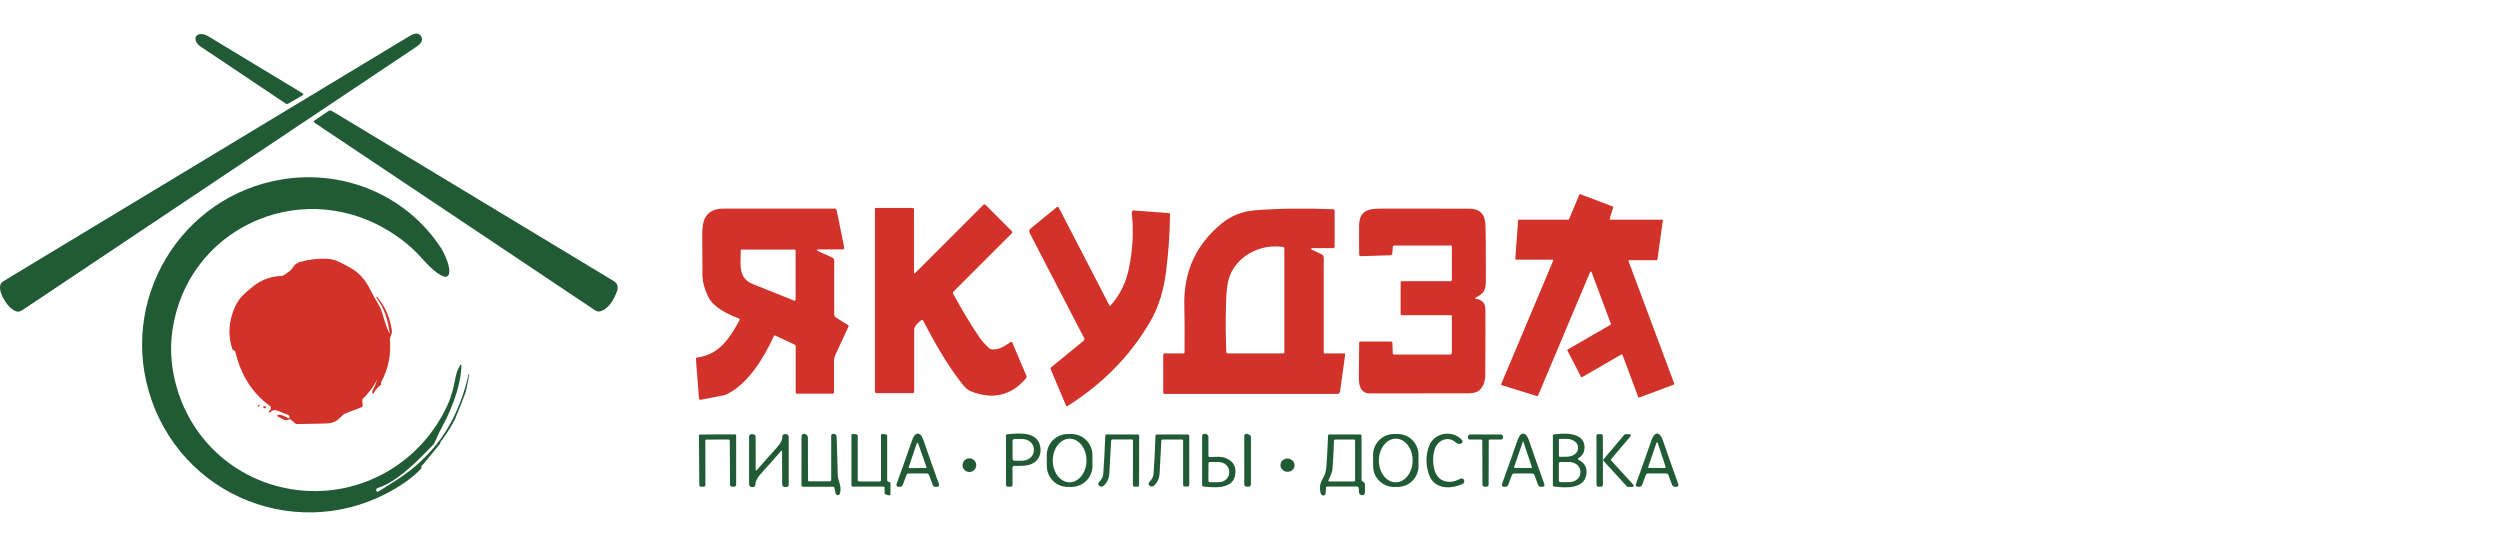 <svg width="174" height="38" viewBox="0 0 174 38" fill="none" xmlns="http://www.w3.org/2000/svg">
<path d="M21.103 6.548C21.109 6.561 21.11 6.576 21.106 6.59C21.102 6.604 21.093 6.616 21.08 6.624L20.054 7.215C20.028 7.23 19.999 7.237 19.969 7.236C19.94 7.235 19.911 7.226 19.886 7.21C18.587 6.335 16.607 5.009 13.948 3.233C13.842 3.162 13.753 3.071 13.681 2.957C13.48 2.637 13.675 2.331 14.061 2.37C14.341 2.398 14.599 2.589 14.856 2.744C18.672 5.046 20.73 6.29 21.031 6.476C21.066 6.497 21.09 6.521 21.103 6.548Z" fill="#215B35"/>
<path d="M29.308 2.524C29.46 2.765 29.355 3.007 28.991 3.25C21.298 8.395 12.256 14.438 1.866 21.379C1.581 21.569 1.417 21.669 1.373 21.679C0.957 21.768 0.533 21.252 0.333 20.937C0.132 20.62 -0.156 20.018 0.103 19.679C0.13 19.643 0.29 19.537 0.583 19.36C11.28 12.901 20.591 7.281 28.516 2.501C28.89 2.275 29.154 2.282 29.308 2.524Z" fill="#215B35"/>
<path d="M21.835 8.457C21.831 8.451 21.83 8.443 21.832 8.436C21.834 8.428 21.838 8.422 21.845 8.418L22.889 7.712C22.923 7.689 22.965 7.68 23.005 7.686C23.037 7.691 23.159 7.757 23.37 7.884C33.258 13.855 39.704 17.746 42.707 19.557C42.982 19.723 43.056 19.975 42.929 20.314C42.705 20.911 42.314 21.546 41.74 21.674C41.636 21.697 41.519 21.666 41.39 21.579C39.008 19.98 32.538 15.655 21.98 8.602C21.917 8.56 21.869 8.512 21.835 8.457Z" fill="#215B35"/>
<path d="M26.292 34.235C26.295 34.235 26.683 33.992 27.457 33.505C29.247 32.38 30.587 30.954 31.478 29.227C31.986 28.241 32.364 27.182 32.611 26.049C32.613 26.043 32.617 26.038 32.622 26.035C32.627 26.031 32.633 26.03 32.639 26.032H32.641C32.644 26.032 32.647 26.033 32.649 26.035C32.652 26.036 32.654 26.038 32.656 26.041C32.657 26.044 32.659 26.046 32.659 26.049C32.66 26.052 32.66 26.055 32.659 26.058C32.528 26.794 32.439 27.221 32.394 27.34C32.053 28.24 31.819 28.83 31.694 29.11C31.492 29.559 31.157 30.097 30.688 30.724C30.67 30.749 30.658 30.779 30.652 30.816C30.646 30.847 30.633 30.877 30.613 30.902C30.573 30.955 30.184 31.43 29.446 32.326C29.429 32.345 29.398 32.371 29.353 32.404C29.318 32.429 29.309 32.46 29.327 32.498C29.336 32.515 29.339 32.534 29.337 32.553C29.334 32.572 29.326 32.59 29.314 32.604C29.028 32.931 28.639 33.263 28.147 33.599C21.754 37.962 13.077 35.117 10.541 27.818C8.159 20.963 12.546 13.594 19.71 12.474C23.984 11.806 28.277 13.596 30.672 17.226C30.942 17.637 31.424 18.675 31.226 19.131C31.203 19.186 31.157 19.228 31.097 19.25C31.037 19.272 30.968 19.272 30.903 19.25C30.27 19.038 29.608 18.235 29.158 17.757C28.497 17.055 27.706 16.439 26.787 15.911C20.715 12.421 13.07 15.943 12.011 22.92C11.818 24.194 11.898 25.488 12.254 26.802C13.331 30.786 16.659 33.645 20.761 34.114C25.186 34.617 29.37 32.169 31.178 28.116C31.396 27.627 31.566 27.039 31.687 26.352C31.756 25.962 31.86 25.694 32.05 25.386C32.053 25.379 32.059 25.374 32.067 25.371C32.074 25.368 32.082 25.368 32.09 25.37C32.097 25.372 32.104 25.377 32.109 25.384C32.114 25.39 32.116 25.398 32.116 25.406C32.1 26.231 31.881 27.078 31.603 27.86C31.533 28.056 31.461 28.241 31.387 28.414C31.214 28.817 31.12 29.064 30.913 29.436C30.663 29.888 30.455 30.318 30.289 30.726C30.253 30.813 30.203 30.894 30.14 30.966C30.104 31.008 29.834 31.282 29.329 31.787C28.125 32.993 27.107 33.72 26.276 33.967C26.247 33.976 26.221 33.995 26.203 34.02C26.186 34.046 26.177 34.076 26.179 34.107C26.181 34.138 26.193 34.168 26.213 34.191C26.234 34.214 26.262 34.23 26.292 34.235Z" fill="#215B35"/>
<path d="M26.224 26.454C26.211 26.489 26.199 26.517 26.188 26.536C25.933 26.996 25.62 27.404 25.249 27.76C25.237 27.772 25.227 27.787 25.22 27.804C25.214 27.82 25.212 27.838 25.213 27.856L25.24 28.212C25.242 28.24 25.235 28.269 25.22 28.294C25.204 28.318 25.182 28.337 25.155 28.348L24.071 28.762C24.004 28.788 23.942 28.823 23.885 28.867C23.865 28.884 23.79 28.956 23.659 29.082C23.238 29.494 22.939 29.47 22.269 29.485C21.675 29.499 21.134 29.509 20.647 29.515C20.621 29.515 20.596 29.506 20.576 29.489L20.222 29.19C20.215 29.184 20.207 29.18 20.198 29.178C20.189 29.177 20.18 29.177 20.171 29.18C20.019 29.234 19.895 29.285 19.73 29.198C19.591 29.124 19.452 29.051 19.314 28.978C19.306 28.974 19.299 28.968 19.295 28.96C19.29 28.952 19.288 28.943 19.289 28.934C19.289 28.925 19.292 28.916 19.297 28.909C19.302 28.901 19.31 28.895 19.318 28.892C19.468 28.828 19.72 28.901 20.072 29.11C20.08 29.114 20.089 29.116 20.098 29.116C20.107 29.116 20.116 29.114 20.123 29.109C20.131 29.104 20.137 29.098 20.141 29.09C20.145 29.082 20.147 29.073 20.146 29.064L20.14 28.974C20.138 28.955 20.132 28.938 20.121 28.922C20.11 28.907 20.095 28.896 20.078 28.889L19.296 28.576C19.221 28.546 19.139 28.537 19.059 28.551C18.98 28.566 18.905 28.602 18.846 28.657C18.827 28.674 18.794 28.692 18.748 28.711C18.739 28.715 18.73 28.715 18.721 28.713C18.712 28.71 18.705 28.705 18.699 28.698C18.694 28.69 18.691 28.681 18.692 28.672C18.692 28.663 18.695 28.654 18.701 28.648L18.822 28.505C18.837 28.487 18.848 28.466 18.855 28.444C18.862 28.421 18.864 28.397 18.861 28.374C18.858 28.351 18.851 28.328 18.838 28.308C18.827 28.288 18.811 28.27 18.791 28.256C17.488 27.312 16.749 26.035 16.379 24.486C16.375 24.466 16.365 24.448 16.352 24.432C16.339 24.416 16.323 24.403 16.305 24.395C16.296 24.391 16.285 24.389 16.272 24.387C16.252 24.386 16.232 24.378 16.216 24.366C16.2 24.353 16.188 24.336 16.181 24.317C15.965 23.695 15.914 23.066 16.029 22.428C16.149 21.756 16.38 21.198 16.721 20.755C16.86 20.575 17.154 20.303 17.605 19.939C18.178 19.477 18.828 19.234 19.555 19.21C19.624 19.209 19.692 19.19 19.753 19.157C19.762 19.153 19.91 19.047 20.198 18.84C20.258 18.797 20.338 18.698 20.439 18.541C20.535 18.393 20.688 18.289 20.898 18.23C21.488 18.063 22.078 17.988 22.668 18.006C23.02 18.016 23.341 18.094 23.631 18.239C24.009 18.427 24.302 18.584 24.508 18.71C25.174 19.118 25.533 19.659 25.873 20.359C26.08 20.788 26.414 21.224 26.553 21.635C26.725 22.144 26.845 22.684 27.09 23.167C27.092 23.17 27.095 23.172 27.098 23.174C27.101 23.175 27.105 23.175 27.108 23.174C27.112 23.173 27.115 23.171 27.117 23.168C27.119 23.165 27.12 23.161 27.119 23.157C26.996 22.248 26.754 21.465 26.193 20.712C26.191 20.709 26.189 20.706 26.189 20.702C26.188 20.698 26.188 20.694 26.189 20.691C26.19 20.687 26.192 20.684 26.195 20.681C26.197 20.679 26.2 20.677 26.203 20.676L26.237 20.663C26.238 20.663 26.239 20.663 26.239 20.663C26.24 20.663 26.241 20.664 26.242 20.664C26.707 21.2 27.023 21.832 27.19 22.56C27.255 22.846 27.285 23.026 27.278 23.099C27.274 23.154 27.261 23.208 27.24 23.258C27.164 23.446 27.129 23.567 27.134 23.619C27.232 24.684 27.032 25.673 26.534 26.588C26.516 26.622 26.509 26.66 26.515 26.697C26.515 26.702 26.517 26.708 26.52 26.716C26.525 26.732 26.525 26.749 26.52 26.765C26.515 26.781 26.505 26.795 26.491 26.805C26.303 26.936 26.137 27.131 25.99 27.392C25.986 27.399 25.98 27.404 25.972 27.408C25.965 27.411 25.956 27.412 25.948 27.41C25.941 27.408 25.933 27.404 25.928 27.398C25.922 27.392 25.919 27.384 25.918 27.376L25.908 27.242C25.907 27.231 25.91 27.22 25.915 27.209C26.073 26.939 26.177 26.688 26.23 26.456C26.23 26.455 26.229 26.455 26.229 26.454C26.229 26.454 26.228 26.454 26.227 26.453C26.227 26.453 26.226 26.453 26.226 26.453C26.225 26.453 26.225 26.454 26.224 26.454Z" fill="#D23229"/>
<path d="M18.04 28.268C18.07 28.238 18.079 28.197 18.059 28.177C18.039 28.157 17.998 28.166 17.968 28.196C17.937 28.227 17.929 28.268 17.949 28.288C17.969 28.307 18.009 28.299 18.04 28.268Z" fill="#D23229"/>
<path d="M18.471 28.281C18.484 28.287 18.496 28.297 18.504 28.309C18.512 28.321 18.516 28.335 18.516 28.349C18.516 28.364 18.512 28.378 18.504 28.389C18.496 28.401 18.485 28.41 18.472 28.415C18.431 28.431 18.38 28.41 18.317 28.35C18.312 28.345 18.309 28.339 18.307 28.333C18.305 28.326 18.305 28.319 18.307 28.313C18.308 28.306 18.312 28.3 18.317 28.296C18.321 28.291 18.327 28.287 18.334 28.285C18.391 28.269 18.437 28.267 18.471 28.281Z" fill="#D23229"/>
<path d="M110.674 18.931L107.046 27.539C107.041 27.551 107.032 27.561 107.02 27.567C107.008 27.572 106.995 27.573 106.982 27.57L104.514 26.805C104.507 26.802 104.5 26.799 104.495 26.794C104.489 26.789 104.485 26.783 104.482 26.777C104.479 26.77 104.477 26.763 104.477 26.755C104.476 26.748 104.478 26.741 104.481 26.734L108.102 18.144C108.105 18.136 108.107 18.128 108.106 18.119C108.105 18.11 108.102 18.102 108.097 18.095C108.093 18.087 108.086 18.081 108.078 18.077C108.071 18.073 108.062 18.071 108.053 18.071H105.517C105.51 18.071 105.503 18.069 105.496 18.067C105.489 18.064 105.483 18.059 105.479 18.054C105.474 18.049 105.47 18.042 105.467 18.035C105.465 18.029 105.464 18.021 105.465 18.014L105.663 15.335C105.664 15.322 105.67 15.31 105.68 15.301C105.689 15.292 105.702 15.287 105.715 15.287H109.155C109.165 15.287 109.176 15.284 109.184 15.278C109.193 15.272 109.2 15.264 109.204 15.255L109.924 13.545C109.93 13.532 109.939 13.522 109.952 13.517C109.964 13.511 109.978 13.511 109.991 13.516L112.247 14.371C112.259 14.376 112.269 14.385 112.275 14.397C112.281 14.409 112.282 14.423 112.278 14.436L112.035 15.22C112.033 15.228 112.032 15.236 112.034 15.245C112.035 15.253 112.038 15.261 112.043 15.267C112.048 15.274 112.055 15.279 112.062 15.283C112.07 15.286 112.078 15.288 112.086 15.288H115.681C115.689 15.288 115.696 15.29 115.703 15.293C115.71 15.296 115.716 15.3 115.721 15.306C115.726 15.312 115.73 15.318 115.732 15.325C115.734 15.333 115.735 15.34 115.734 15.348L115.358 18.063C115.357 18.075 115.35 18.087 115.341 18.095C115.331 18.104 115.318 18.108 115.306 18.108H113.397C113.389 18.108 113.38 18.11 113.373 18.114C113.365 18.118 113.359 18.124 113.354 18.131C113.349 18.138 113.346 18.146 113.345 18.154C113.344 18.162 113.344 18.171 113.347 18.179L116.529 26.701C116.532 26.707 116.533 26.714 116.533 26.721C116.532 26.728 116.531 26.735 116.528 26.741C116.525 26.748 116.52 26.753 116.515 26.758C116.51 26.763 116.504 26.766 116.497 26.768L114.09 27.669C114.084 27.672 114.077 27.673 114.07 27.672C114.063 27.672 114.056 27.671 114.05 27.668C114.043 27.665 114.038 27.66 114.033 27.655C114.028 27.65 114.025 27.644 114.022 27.637L112.925 24.698C112.922 24.691 112.918 24.684 112.912 24.679C112.907 24.673 112.9 24.669 112.893 24.666C112.886 24.664 112.878 24.663 112.87 24.663C112.863 24.664 112.855 24.666 112.848 24.67L110.113 26.25C110.107 26.254 110.1 26.256 110.093 26.257C110.086 26.257 110.079 26.257 110.072 26.255C110.066 26.253 110.059 26.25 110.054 26.245C110.049 26.241 110.044 26.236 110.041 26.229L109.091 24.395C109.085 24.383 109.084 24.369 109.087 24.356C109.091 24.343 109.099 24.332 109.111 24.325L112.095 22.603C112.105 22.596 112.114 22.587 112.118 22.575C112.122 22.563 112.122 22.551 112.118 22.539L110.771 18.934C110.767 18.925 110.761 18.916 110.752 18.91C110.744 18.904 110.734 18.901 110.723 18.901C110.713 18.9 110.703 18.903 110.694 18.909C110.685 18.914 110.678 18.922 110.674 18.931Z" fill="#D23229"/>
<path d="M63.611 18.988C63.61 18.997 63.613 19.005 63.617 19.012C63.621 19.019 63.628 19.024 63.636 19.027C63.643 19.031 63.651 19.032 63.66 19.03C63.668 19.029 63.675 19.025 63.681 19.019L68.428 14.271C68.452 14.247 68.484 14.234 68.517 14.234C68.551 14.234 68.583 14.247 68.606 14.271L70.419 16.084C70.44 16.105 70.451 16.133 70.451 16.162C70.451 16.192 70.44 16.22 70.419 16.24L66.349 20.31C66.334 20.326 66.324 20.346 66.321 20.367C66.318 20.389 66.322 20.41 66.332 20.43C66.989 21.64 67.615 22.676 68.209 23.538C68.344 23.735 68.561 23.971 68.86 24.245C68.9 24.28 68.949 24.303 69.001 24.311C69.471 24.382 69.929 24.097 70.326 23.815C70.338 23.807 70.35 23.802 70.364 23.8C70.377 23.797 70.391 23.798 70.404 23.802C70.417 23.805 70.43 23.812 70.44 23.821C70.45 23.83 70.458 23.841 70.463 23.854L71.431 26.145C71.445 26.178 71.449 26.214 71.443 26.249C71.438 26.284 71.422 26.317 71.399 26.344C70.365 27.546 69.08 27.839 67.543 27.224C67.374 27.156 67.183 26.989 66.972 26.723C65.883 25.345 65.066 23.865 64.237 22.296C64.233 22.289 64.227 22.282 64.22 22.276C64.213 22.271 64.205 22.267 64.197 22.265C64.188 22.263 64.179 22.262 64.17 22.264C64.161 22.266 64.153 22.269 64.145 22.274C63.936 22.414 63.781 22.57 63.681 22.744C63.645 22.806 63.626 22.875 63.626 22.946V27.273C63.626 27.296 63.617 27.318 63.6 27.335C63.584 27.351 63.562 27.36 63.538 27.36H60.999C60.972 27.36 60.946 27.349 60.926 27.329C60.907 27.31 60.896 27.283 60.896 27.255V14.543C60.896 14.524 60.903 14.507 60.916 14.493C60.929 14.48 60.947 14.473 60.965 14.473H63.53C63.551 14.473 63.572 14.482 63.587 14.496C63.602 14.511 63.611 14.531 63.611 14.552V18.988Z" fill="#D23229"/>
<path d="M73.547 14.422C73.558 14.413 73.57 14.406 73.584 14.403C73.597 14.399 73.612 14.399 73.625 14.402C73.639 14.405 73.652 14.411 73.663 14.419C73.674 14.428 73.683 14.439 73.69 14.451L77.211 21.247C77.215 21.255 77.221 21.262 77.229 21.267C77.236 21.271 77.244 21.275 77.253 21.276C77.262 21.276 77.271 21.275 77.279 21.272C77.287 21.269 77.294 21.264 77.3 21.257C77.927 20.549 78.343 19.729 78.547 18.797C78.837 17.471 78.912 16.135 78.77 14.789C78.768 14.771 78.77 14.752 78.776 14.735C78.782 14.717 78.792 14.701 78.805 14.688C78.818 14.674 78.834 14.664 78.851 14.657C78.869 14.651 78.887 14.648 78.906 14.649L81.367 14.831C81.385 14.832 81.401 14.84 81.412 14.853C81.424 14.866 81.43 14.883 81.43 14.9C81.423 16.181 81.334 17.506 81.162 18.878C80.993 20.229 80.63 21.387 80.073 22.35C78.64 24.828 76.671 26.766 74.311 28.251C74.3 28.258 74.289 28.262 74.277 28.264C74.265 28.265 74.253 28.264 74.241 28.26C74.23 28.257 74.219 28.25 74.21 28.242C74.201 28.234 74.194 28.224 74.189 28.213L73.122 25.682C73.114 25.664 73.112 25.644 73.117 25.625C73.121 25.606 73.132 25.589 73.147 25.577L75.419 23.718C75.446 23.696 75.464 23.666 75.471 23.632C75.478 23.598 75.473 23.563 75.457 23.533L71.666 16.217C71.64 16.166 71.632 16.107 71.643 16.051C71.655 15.994 71.686 15.944 71.73 15.908L73.547 14.422Z" fill="#D23229"/>
<path d="M56.922 17.359C56.91 17.358 56.899 17.362 56.89 17.37C56.88 17.377 56.874 17.388 56.872 17.399C56.869 17.411 56.871 17.423 56.876 17.433C56.882 17.444 56.891 17.452 56.901 17.457L57.937 17.936C57.974 17.954 58.005 17.981 58.028 18.016C58.05 18.05 58.062 18.09 58.062 18.131V21.882C58.061 21.924 58.072 21.966 58.092 22.003C58.113 22.04 58.142 22.072 58.178 22.094L59.019 22.625C59.038 22.636 59.051 22.654 59.057 22.675C59.063 22.696 59.062 22.718 59.052 22.737L58.127 24.734C58.076 24.842 58.05 24.959 58.05 25.078V27.313C58.05 27.336 58.041 27.358 58.025 27.375C58.008 27.391 57.986 27.401 57.963 27.401H55.469C55.445 27.401 55.423 27.391 55.407 27.375C55.39 27.358 55.381 27.336 55.381 27.313V24.11C55.381 24.082 55.373 24.055 55.358 24.031C55.343 24.007 55.321 23.988 55.295 23.976L53.959 23.357C53.942 23.349 53.922 23.348 53.903 23.355C53.885 23.361 53.87 23.375 53.862 23.393C53.179 24.892 52.036 26.788 50.493 27.481C50.475 27.489 50.455 27.495 50.434 27.499L48.773 27.823C48.759 27.826 48.744 27.826 48.729 27.823C48.715 27.819 48.701 27.813 48.689 27.804C48.677 27.795 48.667 27.783 48.66 27.77C48.653 27.757 48.648 27.742 48.647 27.727L48.434 24.95C48.433 24.936 48.437 24.921 48.447 24.91C48.456 24.898 48.469 24.891 48.484 24.889C50.064 24.691 50.762 23.564 51.465 22.298C51.472 22.285 51.476 22.271 51.477 22.257C51.478 22.243 51.476 22.229 51.471 22.215C51.466 22.201 51.458 22.189 51.447 22.179C51.437 22.169 51.424 22.161 51.411 22.156C50.647 21.885 49.634 21.379 49.281 20.636C49.035 20.121 48.905 19.637 48.89 19.185C48.887 19.11 48.883 18.142 48.876 16.279C48.874 15.761 48.948 15.377 49.096 15.127C49.339 14.719 49.757 14.516 50.352 14.519C51.906 14.524 54.487 14.524 58.095 14.519C58.128 14.519 58.159 14.531 58.185 14.552C58.21 14.572 58.227 14.602 58.233 14.634L58.759 17.242C58.761 17.256 58.761 17.271 58.758 17.285C58.754 17.299 58.748 17.312 58.739 17.323C58.729 17.334 58.718 17.343 58.705 17.349C58.692 17.355 58.677 17.359 58.663 17.359H56.922ZM55.376 20.849V17.453C55.376 17.442 55.374 17.431 55.37 17.421C55.365 17.411 55.359 17.402 55.352 17.394C55.344 17.386 55.335 17.38 55.325 17.376C55.315 17.372 55.305 17.37 55.294 17.37H51.606C51.599 17.37 51.592 17.371 51.586 17.374C51.579 17.377 51.573 17.381 51.568 17.386C51.563 17.391 51.56 17.397 51.557 17.403C51.555 17.41 51.553 17.417 51.553 17.424C51.578 18.343 51.31 19.34 52.398 19.771C53.587 20.242 54.543 20.626 55.268 20.923C55.28 20.928 55.293 20.93 55.305 20.928C55.318 20.927 55.33 20.922 55.341 20.915C55.352 20.908 55.361 20.898 55.367 20.887C55.373 20.875 55.376 20.862 55.376 20.849Z" fill="#D23229"/>
<path d="M91.312 17.27C91.299 17.269 91.286 17.273 91.276 17.281C91.266 17.289 91.258 17.3 91.255 17.313C91.253 17.326 91.254 17.339 91.26 17.351C91.267 17.363 91.277 17.372 91.289 17.377L91.976 17.695C92.022 17.717 92.062 17.751 92.089 17.794C92.117 17.837 92.131 17.886 92.131 17.936V24.529C92.131 24.547 92.138 24.564 92.151 24.576C92.163 24.588 92.18 24.596 92.198 24.596H93.539C93.551 24.596 93.563 24.598 93.574 24.603C93.585 24.608 93.595 24.616 93.603 24.625C93.61 24.634 93.616 24.644 93.62 24.656C93.623 24.667 93.624 24.679 93.623 24.691L93.266 27.262C93.26 27.305 93.239 27.344 93.206 27.372C93.174 27.4 93.132 27.416 93.089 27.416H81.049C81.025 27.416 81.003 27.407 80.987 27.39C80.971 27.374 80.961 27.352 80.961 27.328V24.692C80.961 24.667 80.972 24.642 80.99 24.624C81.008 24.606 81.033 24.596 81.058 24.596H82.361C82.383 24.596 82.404 24.587 82.419 24.572C82.435 24.556 82.444 24.536 82.444 24.514C82.454 23.169 82.449 22.084 82.429 21.261C82.369 18.931 83.232 17.032 85.018 15.562C85.679 15.018 86.448 14.711 87.324 14.639C88.944 14.507 90.77 14.482 92.802 14.563C92.826 14.564 92.849 14.574 92.866 14.591C92.883 14.609 92.892 14.632 92.892 14.656V17.16C92.892 17.189 92.881 17.217 92.86 17.238C92.84 17.258 92.812 17.27 92.783 17.27H91.312ZM89.389 24.539V17.275C89.389 17.255 89.381 17.235 89.368 17.219C89.354 17.204 89.335 17.194 89.315 17.191C87.867 16.976 86.379 17.64 85.697 18.956C85.371 19.584 85.349 20.563 85.329 21.246C85.299 22.262 85.305 23.35 85.349 24.51C85.35 24.533 85.36 24.555 85.377 24.572C85.394 24.588 85.417 24.597 85.44 24.597H89.331C89.346 24.597 89.361 24.591 89.372 24.58C89.383 24.569 89.389 24.554 89.389 24.539Z" fill="#D23229"/>
<path d="M102.679 20.736C102.674 20.738 102.67 20.742 102.667 20.747C102.664 20.753 102.664 20.758 102.664 20.764C102.665 20.77 102.668 20.775 102.672 20.779C102.676 20.783 102.682 20.785 102.687 20.786C103.145 20.854 103.377 21.095 103.383 21.508C103.393 22.141 103.39 23.676 103.375 26.114C103.372 26.54 103.215 27.04 102.825 27.261C102.687 27.338 102.417 27.377 102.014 27.377C98.299 27.375 96.072 27.376 95.334 27.38C94.74 27.383 94.575 26.868 94.575 26.355C94.575 26.103 94.583 25.264 94.601 23.839C94.601 23.821 94.608 23.804 94.621 23.791C94.634 23.778 94.652 23.771 94.67 23.771H96.814C96.84 23.771 96.864 23.781 96.883 23.799C96.901 23.817 96.912 23.841 96.912 23.866L96.935 24.58C96.935 24.606 96.946 24.631 96.965 24.649C96.984 24.667 97.01 24.677 97.036 24.677H100.937C100.966 24.677 100.995 24.666 101.015 24.645C101.036 24.624 101.048 24.596 101.048 24.566V22.007C101.048 21.988 101.041 21.971 101.028 21.958C101.015 21.945 100.997 21.937 100.979 21.937H97.574C97.55 21.937 97.527 21.928 97.51 21.911C97.493 21.894 97.484 21.871 97.484 21.847V19.66C97.484 19.637 97.493 19.615 97.509 19.599C97.525 19.582 97.548 19.573 97.571 19.573H100.958C100.982 19.573 101.005 19.564 101.022 19.547C101.038 19.53 101.048 19.507 101.048 19.483V17.128C101.048 17.123 101.047 17.118 101.045 17.113C101.043 17.108 101.04 17.104 101.036 17.1C101.032 17.096 101.028 17.093 101.023 17.091C101.018 17.089 101.013 17.088 101.008 17.088H97.034C97.01 17.088 96.987 17.098 96.969 17.114C96.951 17.131 96.941 17.154 96.939 17.178L96.903 17.652C96.9 17.683 96.887 17.712 96.865 17.733C96.842 17.755 96.813 17.767 96.782 17.767L94.717 17.83C94.702 17.83 94.686 17.828 94.672 17.822C94.658 17.817 94.644 17.808 94.633 17.798C94.622 17.787 94.613 17.774 94.607 17.76C94.601 17.745 94.598 17.73 94.598 17.715C94.591 16.975 94.59 16.299 94.597 15.687C94.608 14.615 95.276 14.516 96.222 14.519C98.874 14.525 100.888 14.526 102.265 14.522C102.97 14.519 103.343 14.885 103.386 15.619C103.407 16.003 103.417 17.309 103.415 19.538C103.415 20.222 103.263 20.424 102.679 20.736Z" fill="#D23229"/>
<path d="M63.877 32.954C63.513 32.953 63.3 32.953 63.24 32.954C63.208 32.954 63.177 32.964 63.151 32.983C63.124 33.001 63.104 33.027 63.092 33.057L62.833 33.749C62.818 33.788 62.792 33.822 62.758 33.846C62.723 33.869 62.682 33.882 62.64 33.882H62.523C62.501 33.882 62.48 33.877 62.461 33.867C62.441 33.857 62.425 33.842 62.413 33.825C62.4 33.807 62.392 33.786 62.39 33.765C62.387 33.743 62.389 33.721 62.397 33.701C62.758 32.707 63.119 31.69 63.48 30.648C63.588 30.334 63.722 30.178 63.881 30.178C64.037 30.178 64.169 30.334 64.277 30.648C64.636 31.692 64.996 32.71 65.355 33.703C65.363 33.724 65.365 33.746 65.362 33.767C65.359 33.789 65.351 33.809 65.339 33.827C65.327 33.845 65.31 33.86 65.291 33.87C65.272 33.88 65.251 33.885 65.229 33.885H65.111C65.069 33.885 65.028 33.872 64.994 33.848C64.96 33.825 64.933 33.791 64.919 33.752L64.661 33.059C64.649 33.029 64.629 33.003 64.603 32.984C64.576 32.965 64.545 32.955 64.513 32.955C64.453 32.954 64.241 32.954 63.877 32.954ZM63.246 32.516C63.244 32.523 63.243 32.53 63.244 32.538C63.245 32.545 63.248 32.552 63.252 32.558C63.257 32.564 63.262 32.569 63.269 32.573C63.276 32.576 63.283 32.578 63.29 32.578L64.439 32.572C64.447 32.572 64.454 32.571 64.461 32.567C64.467 32.564 64.473 32.559 64.477 32.553C64.482 32.547 64.484 32.539 64.486 32.532C64.487 32.525 64.486 32.517 64.484 32.51L63.9 30.85C63.897 30.841 63.891 30.833 63.883 30.827C63.875 30.822 63.865 30.819 63.856 30.819C63.846 30.819 63.837 30.822 63.829 30.827C63.821 30.833 63.815 30.841 63.811 30.85L63.246 32.516Z" fill="#215B35"/>
<path d="M70.472 32.541V33.748C70.472 33.783 70.458 33.816 70.433 33.841C70.409 33.865 70.375 33.879 70.34 33.879H70.161C70.123 33.879 70.087 33.864 70.059 33.837C70.032 33.811 70.017 33.774 70.017 33.737V30.314C70.017 30.292 70.025 30.27 70.04 30.254C70.055 30.238 70.076 30.227 70.098 30.225C70.957 30.143 72.21 30.016 72.405 31.096C72.509 31.669 72.218 32.18 71.655 32.347C71.426 32.414 71.071 32.44 70.59 32.426C70.574 32.425 70.559 32.428 70.545 32.433C70.531 32.439 70.518 32.447 70.507 32.458C70.496 32.468 70.487 32.481 70.481 32.496C70.475 32.51 70.472 32.525 70.472 32.541ZM70.472 30.692L70.477 31.934C70.477 31.97 70.492 32.004 70.517 32.03C70.543 32.055 70.577 32.069 70.613 32.069L71.129 32.067C71.348 32.066 71.559 31.991 71.714 31.859C71.869 31.727 71.955 31.549 71.955 31.363V31.252C71.954 31.16 71.933 31.069 71.891 30.983C71.849 30.899 71.787 30.821 71.71 30.757C71.633 30.692 71.541 30.64 71.441 30.605C71.34 30.571 71.232 30.553 71.123 30.553L70.608 30.556C70.572 30.556 70.537 30.57 70.512 30.596C70.486 30.621 70.472 30.656 70.472 30.692Z" fill="#215B35"/>
<path d="M106.013 32.952C105.649 32.952 105.437 32.953 105.377 32.954C105.345 32.954 105.314 32.964 105.287 32.983C105.261 33.001 105.24 33.027 105.229 33.057L104.97 33.748C104.955 33.787 104.929 33.82 104.895 33.844C104.86 33.868 104.819 33.881 104.777 33.881H104.659C104.638 33.881 104.617 33.876 104.598 33.865C104.578 33.855 104.562 33.841 104.55 33.823C104.537 33.805 104.529 33.785 104.526 33.763C104.524 33.742 104.526 33.72 104.533 33.699C104.895 32.707 105.256 31.69 105.617 30.648C105.726 30.335 105.86 30.179 106.019 30.179C106.175 30.179 106.307 30.336 106.414 30.649C106.772 31.692 107.131 32.71 107.491 33.702C107.498 33.722 107.5 33.744 107.498 33.766C107.495 33.788 107.487 33.808 107.475 33.826C107.462 33.844 107.446 33.858 107.427 33.868C107.407 33.878 107.386 33.883 107.365 33.883H107.247C107.205 33.883 107.164 33.871 107.13 33.847C107.095 33.823 107.069 33.789 107.054 33.751L106.796 33.059C106.785 33.029 106.765 33.003 106.738 32.984C106.712 32.966 106.68 32.955 106.648 32.955C106.589 32.954 106.377 32.953 106.013 32.952ZM106 32.575C106.183 32.575 106.371 32.575 106.564 32.574C106.572 32.574 106.581 32.572 106.589 32.567C106.596 32.563 106.603 32.557 106.608 32.55C106.613 32.543 106.616 32.535 106.617 32.526C106.619 32.517 106.618 32.509 106.615 32.5C106.407 31.9 106.211 31.313 106.026 30.739C106.023 30.73 106.017 30.725 106.008 30.725C105.999 30.725 105.992 30.73 105.989 30.739C105.799 31.311 105.598 31.897 105.386 32.496C105.383 32.505 105.382 32.513 105.383 32.522C105.384 32.531 105.388 32.539 105.393 32.546C105.398 32.553 105.404 32.559 105.412 32.563C105.42 32.567 105.428 32.569 105.437 32.57C105.629 32.572 105.817 32.574 106 32.575Z" fill="#215B35"/>
<path d="M115.34 30.179C115.496 30.179 115.628 30.336 115.735 30.649C116.095 31.691 116.454 32.708 116.813 33.701C116.821 33.721 116.824 33.743 116.821 33.764C116.818 33.786 116.81 33.806 116.798 33.824C116.786 33.842 116.769 33.857 116.75 33.867C116.73 33.877 116.709 33.882 116.687 33.882H116.569C116.528 33.882 116.487 33.869 116.452 33.846C116.418 33.822 116.392 33.788 116.377 33.749L116.119 33.057C116.108 33.027 116.087 33.001 116.061 32.983C116.035 32.964 116.003 32.954 115.971 32.954C115.911 32.953 115.699 32.952 115.336 32.952C114.972 32.952 114.76 32.952 114.7 32.952C114.668 32.953 114.636 32.963 114.61 32.981C114.583 33 114.563 33.026 114.552 33.056L114.294 33.748C114.279 33.787 114.253 33.82 114.219 33.844C114.184 33.868 114.143 33.881 114.101 33.881H113.983C113.962 33.881 113.94 33.876 113.921 33.865C113.901 33.855 113.885 33.841 113.872 33.823C113.86 33.805 113.852 33.784 113.849 33.762C113.847 33.74 113.849 33.718 113.857 33.698C114.218 32.706 114.578 31.69 114.938 30.648C115.047 30.335 115.181 30.179 115.34 30.179ZM114.714 32.506C114.712 32.513 114.711 32.52 114.712 32.527C114.713 32.534 114.716 32.541 114.72 32.547C114.725 32.552 114.73 32.557 114.736 32.56C114.743 32.564 114.75 32.566 114.757 32.566L115.888 32.574C115.895 32.574 115.902 32.572 115.908 32.569C115.914 32.565 115.92 32.561 115.924 32.555C115.928 32.549 115.931 32.542 115.932 32.535C115.933 32.528 115.933 32.521 115.931 32.514L115.378 30.819C115.375 30.81 115.369 30.802 115.361 30.796C115.353 30.79 115.344 30.787 115.334 30.787C115.324 30.787 115.315 30.79 115.307 30.796C115.299 30.802 115.293 30.81 115.29 30.819L114.714 32.506Z" fill="#215B35"/>
<path d="M53.66 32.19C53.049 32.887 52.565 33.285 52.579 33.731C52.58 33.753 52.576 33.775 52.568 33.796C52.56 33.816 52.548 33.835 52.532 33.851C52.517 33.867 52.498 33.88 52.478 33.888C52.457 33.897 52.435 33.901 52.413 33.901H52.335C52.282 33.901 52.231 33.88 52.194 33.843C52.157 33.806 52.136 33.755 52.136 33.702V30.381C52.136 30.338 52.153 30.297 52.184 30.266C52.214 30.235 52.256 30.218 52.299 30.218H52.406C52.455 30.218 52.502 30.238 52.537 30.272C52.572 30.307 52.592 30.354 52.592 30.404L52.597 32.704C52.597 32.712 52.599 32.719 52.603 32.726C52.607 32.732 52.613 32.737 52.62 32.74C52.627 32.743 52.635 32.744 52.642 32.743C52.65 32.742 52.657 32.738 52.662 32.733C52.666 32.73 52.902 32.461 53.37 31.925C53.98 31.227 54.465 30.831 54.451 30.384C54.451 30.362 54.454 30.34 54.462 30.319C54.47 30.299 54.483 30.28 54.498 30.264C54.514 30.248 54.532 30.235 54.553 30.227C54.573 30.218 54.595 30.214 54.618 30.214H54.695C54.721 30.214 54.747 30.219 54.772 30.229C54.796 30.239 54.818 30.254 54.836 30.272C54.855 30.291 54.87 30.313 54.88 30.337C54.89 30.361 54.895 30.387 54.895 30.413V33.734C54.895 33.777 54.878 33.819 54.847 33.849C54.816 33.88 54.775 33.897 54.731 33.897H54.625C54.575 33.897 54.528 33.878 54.493 33.843C54.458 33.808 54.439 33.761 54.439 33.712L54.433 31.411C54.434 31.403 54.432 31.395 54.428 31.389C54.423 31.382 54.417 31.377 54.41 31.374C54.403 31.37 54.395 31.369 54.387 31.371C54.379 31.373 54.372 31.376 54.367 31.382C54.364 31.385 54.128 31.654 53.66 32.19Z" fill="#215B35"/>
<path d="M57.758 33.502C57.783 33.502 57.807 33.492 57.825 33.475C57.842 33.457 57.852 33.433 57.852 33.408V30.323C57.852 30.305 57.856 30.287 57.863 30.271C57.87 30.254 57.881 30.239 57.895 30.227C57.908 30.215 57.924 30.206 57.941 30.2C57.959 30.195 57.977 30.193 57.995 30.194L58.046 30.198C58.096 30.203 58.142 30.226 58.176 30.262C58.21 30.299 58.229 30.346 58.231 30.395L58.312 33.142C58.314 33.194 58.322 33.244 58.336 33.293C58.465 33.724 58.562 33.974 58.459 34.344C58.45 34.378 58.429 34.408 58.401 34.429C58.372 34.449 58.337 34.46 58.302 34.459C58.266 34.457 58.233 34.444 58.206 34.421C58.179 34.397 58.161 34.366 58.154 34.331L58.075 33.94C58.072 33.922 58.062 33.906 58.048 33.895C58.034 33.883 58.016 33.877 57.998 33.877H55.882C55.868 33.877 55.855 33.874 55.843 33.869C55.831 33.864 55.82 33.856 55.81 33.847C55.801 33.838 55.794 33.827 55.789 33.815C55.784 33.803 55.782 33.79 55.782 33.777L55.787 30.355C55.787 30.33 55.793 30.305 55.805 30.282C55.816 30.259 55.833 30.24 55.853 30.225C55.873 30.209 55.897 30.199 55.922 30.195C55.947 30.19 55.972 30.191 55.997 30.198L56.027 30.205C56.085 30.219 56.137 30.252 56.174 30.298C56.211 30.345 56.231 30.402 56.231 30.462L56.236 33.423C56.237 33.444 56.245 33.465 56.26 33.479C56.275 33.494 56.296 33.502 56.317 33.502H57.758Z" fill="#215B35"/>
<path d="M61.979 33.641V34.391C61.98 34.405 61.976 34.42 61.97 34.433C61.964 34.446 61.954 34.457 61.942 34.466C61.931 34.474 61.917 34.48 61.903 34.483C61.889 34.485 61.874 34.484 61.86 34.479L61.631 34.407C61.613 34.401 61.597 34.39 61.585 34.374C61.574 34.358 61.568 34.34 61.568 34.32V33.96C61.568 33.935 61.558 33.912 61.541 33.895C61.524 33.878 61.5 33.868 61.476 33.868H59.352C59.34 33.868 59.328 33.866 59.317 33.861C59.306 33.857 59.295 33.85 59.287 33.842C59.279 33.833 59.272 33.823 59.267 33.812C59.263 33.801 59.26 33.789 59.26 33.777V30.29C59.26 30.277 59.263 30.264 59.268 30.252C59.273 30.24 59.281 30.229 59.291 30.221C59.301 30.212 59.313 30.205 59.325 30.202C59.338 30.198 59.351 30.197 59.364 30.198L59.619 30.233C59.641 30.236 59.661 30.247 59.676 30.264C59.69 30.281 59.698 30.302 59.698 30.325V33.416C59.698 33.441 59.708 33.464 59.725 33.481C59.742 33.498 59.765 33.508 59.79 33.508H61.227C61.251 33.508 61.274 33.498 61.291 33.481C61.309 33.464 61.318 33.441 61.318 33.416V30.296C61.318 30.282 61.321 30.269 61.326 30.257C61.331 30.245 61.339 30.235 61.349 30.226C61.359 30.217 61.371 30.211 61.383 30.207C61.396 30.203 61.409 30.202 61.422 30.204L61.669 30.239C61.691 30.242 61.711 30.253 61.725 30.269C61.74 30.286 61.748 30.307 61.748 30.329V33.433C61.748 33.453 61.754 33.471 61.765 33.487C61.777 33.503 61.793 33.514 61.812 33.52L61.916 33.554C61.934 33.56 61.95 33.571 61.962 33.587C61.973 33.603 61.979 33.622 61.979 33.641Z" fill="#215B35"/>
<path d="M76.035 32.426C76.036 32.812 75.884 33.184 75.611 33.458C75.339 33.732 74.968 33.887 74.582 33.889L74.321 33.889C74.13 33.89 73.94 33.853 73.763 33.781C73.586 33.708 73.425 33.601 73.289 33.466C73.153 33.331 73.045 33.171 72.971 32.994C72.897 32.818 72.859 32.628 72.858 32.437L72.856 31.672C72.854 31.285 73.007 30.914 73.279 30.639C73.551 30.365 73.922 30.21 74.308 30.209L74.569 30.208C74.76 30.207 74.95 30.244 75.127 30.317C75.304 30.389 75.465 30.496 75.601 30.631C75.737 30.766 75.845 30.926 75.919 31.103C75.993 31.28 76.031 31.469 76.032 31.661L76.035 32.426ZM74.448 30.532C74.137 30.532 73.838 30.691 73.618 30.976C73.397 31.26 73.273 31.645 73.273 32.048C73.272 32.247 73.302 32.445 73.361 32.629C73.419 32.813 73.505 32.98 73.614 33.122C73.723 33.263 73.852 33.375 73.994 33.451C74.136 33.528 74.288 33.567 74.442 33.568C74.753 33.568 75.052 33.409 75.272 33.124C75.493 32.84 75.617 32.455 75.618 32.052C75.618 31.853 75.588 31.655 75.529 31.471C75.471 31.287 75.385 31.119 75.276 30.978C75.167 30.837 75.038 30.725 74.896 30.649C74.754 30.572 74.602 30.533 74.448 30.532Z" fill="#215B35"/>
<path d="M84.201 31.813C84.711 31.779 85.046 31.789 85.205 31.843C85.852 32.065 86.098 32.503 85.945 33.156C85.73 34.071 84.387 33.939 83.719 33.857C83.705 33.855 83.692 33.848 83.682 33.837C83.673 33.827 83.668 33.813 83.668 33.799V30.343C83.668 30.304 83.683 30.268 83.71 30.241C83.738 30.214 83.775 30.198 83.813 30.198H83.895C83.923 30.198 83.951 30.204 83.976 30.215C84.002 30.225 84.025 30.241 84.045 30.261C84.065 30.28 84.08 30.304 84.091 30.329C84.102 30.355 84.107 30.383 84.107 30.41V31.726C84.107 31.738 84.11 31.75 84.114 31.761C84.119 31.772 84.126 31.782 84.135 31.79C84.144 31.798 84.154 31.805 84.166 31.808C84.177 31.812 84.189 31.814 84.201 31.813ZM84.109 32.254L84.106 33.462C84.106 33.488 84.116 33.513 84.134 33.531C84.152 33.549 84.177 33.559 84.203 33.559L84.811 33.561C84.909 33.561 85.005 33.544 85.095 33.511C85.185 33.477 85.267 33.429 85.336 33.367C85.405 33.306 85.46 33.233 85.497 33.152C85.534 33.072 85.554 32.985 85.554 32.898V32.823C85.554 32.647 85.477 32.478 85.338 32.354C85.199 32.229 85.011 32.158 84.814 32.158L84.206 32.157C84.18 32.157 84.155 32.167 84.137 32.185C84.119 32.203 84.109 32.228 84.109 32.254Z" fill="#215B35"/>
<path d="M86.907 33.874H86.758C86.716 33.874 86.676 33.857 86.647 33.828C86.617 33.798 86.6 33.758 86.6 33.716V30.348C86.6 30.322 86.607 30.296 86.62 30.272C86.633 30.249 86.651 30.23 86.674 30.215C86.696 30.201 86.722 30.193 86.748 30.191C86.774 30.189 86.801 30.194 86.825 30.205L86.973 30.273C87.001 30.286 87.024 30.306 87.04 30.332C87.056 30.358 87.065 30.387 87.065 30.418V33.716C87.065 33.758 87.048 33.798 87.018 33.828C86.989 33.857 86.948 33.874 86.907 33.874Z" fill="#215B35"/>
<path d="M98.729 32.434C98.73 32.624 98.693 32.813 98.621 32.99C98.549 33.166 98.442 33.326 98.308 33.461C98.174 33.597 98.014 33.704 97.838 33.778C97.663 33.851 97.474 33.889 97.284 33.89L97.026 33.891C96.835 33.892 96.646 33.855 96.47 33.782C96.294 33.71 96.133 33.604 95.998 33.469C95.863 33.335 95.756 33.176 95.682 33C95.609 32.824 95.57 32.636 95.57 32.445L95.567 31.663C95.566 31.473 95.603 31.284 95.675 31.108C95.748 30.931 95.854 30.771 95.988 30.636C96.123 30.501 96.282 30.393 96.458 30.32C96.634 30.246 96.822 30.208 97.013 30.207L97.271 30.206C97.461 30.206 97.65 30.243 97.826 30.315C98.003 30.387 98.163 30.494 98.298 30.628C98.433 30.762 98.541 30.922 98.614 31.097C98.688 31.273 98.726 31.462 98.727 31.652L98.729 32.434ZM97.152 30.531C96.84 30.529 96.541 30.688 96.319 30.972C96.097 31.255 95.971 31.641 95.969 32.044C95.967 32.447 96.088 32.834 96.307 33.12C96.526 33.406 96.824 33.567 97.136 33.569C97.448 33.571 97.748 33.412 97.969 33.128C98.191 32.845 98.317 32.459 98.319 32.056C98.321 31.653 98.2 31.266 97.981 30.98C97.762 30.694 97.464 30.533 97.152 30.531Z" fill="#215B35"/>
<path d="M101.705 30.864L101.685 30.872C101.63 30.896 101.57 30.904 101.51 30.894C101.451 30.884 101.396 30.858 101.351 30.818C101.07 30.564 100.769 30.497 100.446 30.618C99.744 30.882 99.673 31.873 99.794 32.518C99.921 33.202 100.303 33.542 100.938 33.537C101.181 33.534 101.415 33.426 101.665 33.311C101.687 33.301 101.711 33.295 101.736 33.295C101.761 33.295 101.785 33.3 101.807 33.31C101.83 33.32 101.85 33.335 101.866 33.354C101.882 33.372 101.894 33.394 101.902 33.418L101.904 33.428C101.92 33.478 101.916 33.532 101.895 33.579C101.873 33.627 101.834 33.665 101.787 33.687C100.909 34.08 99.785 34.043 99.442 32.99C99.224 32.32 99.23 31.673 99.461 31.048C99.812 30.102 101.081 29.891 101.755 30.623C101.771 30.64 101.783 30.662 101.789 30.685C101.796 30.708 101.797 30.732 101.792 30.756C101.787 30.78 101.777 30.802 101.761 30.82C101.746 30.839 101.727 30.854 101.705 30.864Z" fill="#215B35"/>
<path d="M109.869 32.006C110.302 32.228 110.483 32.568 110.412 33.024C110.247 34.079 108.872 33.949 108.153 33.863C108.133 33.86 108.115 33.851 108.102 33.836C108.088 33.821 108.081 33.802 108.081 33.782V30.33C108.081 30.306 108.09 30.283 108.106 30.265C108.122 30.247 108.144 30.236 108.168 30.233C108.802 30.161 109.461 30.121 109.946 30.442C110.409 30.752 110.397 31.583 109.906 31.853C109.873 31.871 109.853 31.884 109.845 31.892C109.838 31.901 109.833 31.91 109.83 31.921C109.828 31.932 109.827 31.943 109.83 31.954C109.832 31.965 109.837 31.975 109.843 31.984C109.85 31.993 109.859 32.001 109.869 32.006ZM108.497 30.603L108.502 31.74C108.503 31.754 108.509 31.767 108.519 31.777C108.529 31.787 108.542 31.792 108.556 31.792L109.035 31.79C109.139 31.789 109.243 31.773 109.34 31.744C109.437 31.715 109.524 31.672 109.598 31.618C109.672 31.564 109.731 31.5 109.77 31.43C109.81 31.36 109.83 31.285 109.83 31.209V31.117C109.829 30.965 109.744 30.819 109.594 30.712C109.443 30.605 109.24 30.545 109.029 30.546L108.551 30.548C108.544 30.548 108.537 30.549 108.53 30.552C108.523 30.555 108.517 30.559 108.512 30.564C108.507 30.569 108.503 30.575 108.501 30.582C108.498 30.589 108.497 30.596 108.497 30.603ZM108.495 32.262V33.451C108.495 33.479 108.507 33.506 108.526 33.526C108.546 33.545 108.573 33.556 108.601 33.556H109.23C109.434 33.556 109.629 33.485 109.773 33.358C109.917 33.231 109.998 33.059 109.998 32.88V32.833C109.998 32.654 109.917 32.482 109.773 32.355C109.629 32.228 109.434 32.157 109.23 32.157H108.601C108.573 32.157 108.546 32.168 108.526 32.188C108.507 32.207 108.495 32.234 108.495 32.262Z" fill="#215B35"/>
<path d="M111.427 30.214L111.242 30.214C111.17 30.214 111.112 30.273 111.112 30.344L111.118 33.742C111.118 33.815 111.176 33.873 111.248 33.873L111.434 33.872C111.506 33.872 111.564 33.814 111.564 33.742L111.558 30.344C111.558 30.272 111.499 30.213 111.427 30.214Z" fill="#215B35"/>
<path d="M112.146 32.06L113.683 33.741C113.694 33.753 113.702 33.768 113.704 33.785C113.707 33.801 113.705 33.818 113.698 33.834C113.691 33.849 113.68 33.862 113.666 33.871C113.652 33.88 113.636 33.885 113.619 33.885H113.296C113.284 33.885 113.273 33.882 113.262 33.877C113.251 33.873 113.242 33.866 113.234 33.857L111.608 32.082C111.594 32.066 111.586 32.047 111.585 32.026C111.585 32.005 111.592 31.984 111.605 31.968L113.06 30.25C113.069 30.24 113.079 30.232 113.09 30.227C113.102 30.222 113.114 30.219 113.127 30.219H113.421C113.437 30.219 113.453 30.224 113.467 30.232C113.481 30.241 113.492 30.254 113.499 30.269C113.506 30.284 113.509 30.3 113.507 30.316C113.505 30.333 113.498 30.348 113.487 30.361L112.143 31.946C112.13 31.962 112.122 31.983 112.123 32.003C112.123 32.024 112.132 32.044 112.146 32.06Z" fill="#215B35"/>
<path d="M49.94 30.233C49.998 30.233 50.413 30.234 51.185 30.236C51.198 30.236 51.211 30.241 51.22 30.251C51.23 30.26 51.235 30.273 51.235 30.286V33.743C51.235 33.777 51.221 33.809 51.198 33.833C51.174 33.856 51.142 33.87 51.109 33.87H50.928C50.898 33.87 50.868 33.858 50.847 33.836C50.825 33.815 50.812 33.785 50.812 33.755L50.791 30.67C50.791 30.651 50.784 30.632 50.772 30.618C50.759 30.604 50.742 30.595 50.723 30.592C50.711 30.59 50.451 30.59 49.942 30.592C49.432 30.595 49.171 30.597 49.16 30.598C49.141 30.6 49.124 30.609 49.111 30.624C49.099 30.639 49.092 30.657 49.092 30.677L49.095 33.762C49.095 33.792 49.082 33.821 49.061 33.843C49.039 33.864 49.01 33.876 48.98 33.877L48.8 33.878C48.783 33.878 48.767 33.875 48.751 33.869C48.736 33.863 48.722 33.854 48.71 33.842C48.698 33.83 48.689 33.817 48.682 33.801C48.676 33.786 48.672 33.77 48.672 33.753L48.646 30.296C48.646 30.282 48.651 30.27 48.66 30.261C48.669 30.251 48.681 30.246 48.694 30.246C49.467 30.237 49.882 30.233 49.94 30.233Z" fill="#215B35"/>
<path d="M77.436 30.588C77.409 30.588 77.384 30.598 77.365 30.616C77.346 30.634 77.335 30.659 77.333 30.685C77.287 31.43 77.247 32.171 77.214 32.908C77.195 33.299 77.057 33.602 76.798 33.817C76.757 33.851 76.706 33.87 76.653 33.87C76.599 33.87 76.548 33.85 76.507 33.816L76.499 33.807C76.481 33.792 76.466 33.773 76.456 33.752C76.446 33.73 76.44 33.707 76.439 33.683C76.439 33.66 76.443 33.636 76.451 33.614C76.46 33.592 76.474 33.572 76.491 33.555C76.673 33.375 76.77 33.191 76.784 33.005C76.835 32.355 76.883 31.462 76.928 30.323C76.929 30.3 76.938 30.278 76.955 30.261C76.972 30.245 76.994 30.236 77.017 30.236L79.19 30.24C79.203 30.24 79.215 30.243 79.227 30.247C79.238 30.252 79.249 30.259 79.258 30.268C79.267 30.277 79.274 30.288 79.279 30.299C79.283 30.311 79.286 30.323 79.286 30.336L79.28 33.769C79.28 33.782 79.278 33.795 79.272 33.808C79.267 33.821 79.259 33.832 79.249 33.842C79.24 33.851 79.228 33.858 79.215 33.864C79.202 33.869 79.189 33.871 79.175 33.871H78.957C78.943 33.871 78.929 33.868 78.916 33.863C78.903 33.858 78.891 33.85 78.882 33.84C78.871 33.83 78.864 33.818 78.858 33.805C78.853 33.792 78.85 33.778 78.851 33.764L78.855 30.668C78.855 30.658 78.853 30.648 78.85 30.638C78.846 30.629 78.84 30.62 78.833 30.613C78.826 30.605 78.817 30.599 78.808 30.595C78.799 30.591 78.789 30.589 78.779 30.589L77.436 30.588Z" fill="#215B35"/>
<path d="M80.827 30.688C80.783 31.431 80.744 32.169 80.712 32.904C80.694 33.294 80.557 33.596 80.299 33.811C80.258 33.846 80.207 33.864 80.154 33.864C80.101 33.864 80.05 33.844 80.009 33.81L80.001 33.802C79.983 33.786 79.969 33.768 79.958 33.747C79.948 33.725 79.942 33.702 79.941 33.679C79.94 33.655 79.944 33.632 79.953 33.61C79.962 33.588 79.975 33.568 79.991 33.551C80.172 33.371 80.27 33.188 80.284 33.002C80.334 32.355 80.38 31.463 80.422 30.327C80.423 30.304 80.433 30.282 80.449 30.267C80.466 30.25 80.488 30.241 80.511 30.241H82.677C82.702 30.241 82.727 30.252 82.745 30.27C82.763 30.287 82.773 30.312 82.773 30.337V33.759C82.773 33.786 82.762 33.812 82.742 33.831C82.723 33.85 82.696 33.861 82.669 33.861H82.451C82.423 33.861 82.396 33.85 82.376 33.831C82.356 33.811 82.344 33.784 82.344 33.756V30.668C82.344 30.658 82.342 30.648 82.339 30.639C82.335 30.629 82.329 30.621 82.322 30.613C82.315 30.606 82.307 30.601 82.297 30.597C82.288 30.593 82.278 30.591 82.268 30.591H80.93C80.903 30.591 80.878 30.601 80.859 30.619C80.84 30.637 80.828 30.662 80.827 30.688Z" fill="#215B35"/>
<path d="M94.663 30.237C94.676 30.237 94.689 30.24 94.701 30.245C94.714 30.25 94.725 30.257 94.734 30.267C94.743 30.276 94.751 30.287 94.755 30.299C94.76 30.311 94.763 30.324 94.763 30.337V33.407C94.763 33.426 94.769 33.444 94.779 33.46C94.789 33.476 94.804 33.488 94.821 33.495C94.856 33.509 94.9 33.543 94.952 33.595C94.988 33.631 95.005 33.681 95.003 33.745C94.997 33.919 94.996 34.096 95 34.276C95.001 34.302 94.995 34.329 94.985 34.353C94.974 34.377 94.958 34.399 94.939 34.417C94.919 34.434 94.895 34.447 94.87 34.455C94.845 34.463 94.818 34.465 94.792 34.461L94.764 34.457C94.713 34.45 94.665 34.424 94.631 34.384C94.597 34.344 94.58 34.293 94.582 34.241C94.586 34.112 94.576 34.01 94.552 33.935C94.546 33.915 94.534 33.897 94.517 33.885C94.501 33.872 94.481 33.865 94.46 33.865H92.386C92.373 33.865 92.359 33.868 92.346 33.874C92.333 33.879 92.322 33.887 92.312 33.897C92.303 33.907 92.295 33.919 92.29 33.932C92.285 33.946 92.283 33.96 92.284 33.974C92.289 34.109 92.278 34.243 92.251 34.374C92.243 34.41 92.222 34.441 92.193 34.462C92.163 34.483 92.127 34.491 92.093 34.485C91.993 34.467 91.933 34.409 91.912 34.309C91.839 33.958 91.839 33.67 92.082 33.278C92.216 33.06 92.295 32.797 92.317 32.488C92.37 31.748 92.409 31.019 92.433 30.301C92.434 30.284 92.441 30.268 92.453 30.256C92.465 30.244 92.482 30.237 92.499 30.237H94.663ZM92.503 33.511H94.227C94.25 33.511 94.272 33.502 94.288 33.485C94.305 33.469 94.314 33.447 94.314 33.423V30.675C94.314 30.653 94.305 30.632 94.29 30.616C94.275 30.601 94.254 30.592 94.232 30.592H92.941C92.916 30.592 92.892 30.602 92.874 30.619C92.857 30.636 92.846 30.659 92.845 30.684C92.815 31.528 92.78 32.178 92.743 32.633C92.73 32.792 92.635 33.061 92.458 33.44C92.455 33.448 92.453 33.456 92.454 33.464C92.454 33.472 92.457 33.48 92.462 33.487C92.466 33.494 92.472 33.5 92.479 33.504C92.486 33.508 92.495 33.511 92.503 33.511Z" fill="#215B35"/>
<path d="M103.39 30.237C103.765 30.239 104.12 30.24 104.454 30.239C104.476 30.239 104.498 30.243 104.518 30.252C104.538 30.261 104.556 30.273 104.571 30.289C104.586 30.305 104.597 30.324 104.604 30.345C104.611 30.366 104.614 30.387 104.612 30.409L104.608 30.471C104.606 30.504 104.592 30.535 104.569 30.557C104.545 30.58 104.513 30.592 104.481 30.592H103.689C103.67 30.592 103.651 30.6 103.637 30.614C103.623 30.628 103.615 30.647 103.615 30.667C103.608 31.416 103.606 32.438 103.608 33.734C103.608 33.831 103.536 33.879 103.393 33.879C103.249 33.879 103.177 33.831 103.177 33.734C103.177 32.438 103.173 31.416 103.167 30.667C103.167 30.647 103.159 30.628 103.145 30.614C103.131 30.6 103.112 30.592 103.092 30.592L102.301 30.593C102.268 30.594 102.236 30.582 102.212 30.559C102.188 30.537 102.174 30.506 102.172 30.473L102.168 30.411C102.166 30.389 102.169 30.367 102.176 30.346C102.183 30.326 102.195 30.307 102.209 30.291C102.224 30.275 102.242 30.262 102.262 30.253C102.282 30.244 102.304 30.24 102.326 30.24C102.66 30.24 103.015 30.239 103.39 30.237Z" fill="#215B35"/>
<path d="M67.469 32.852C67.732 32.852 67.945 32.639 67.945 32.376C67.945 32.112 67.732 31.899 67.469 31.899C67.205 31.899 66.992 32.112 66.992 32.376C66.992 32.639 67.205 32.852 67.469 32.852Z" fill="#215B35"/>
<path d="M89.654 31.916C89.383 31.891 89.145 32.076 89.121 32.329C89.097 32.583 89.297 32.81 89.567 32.835C89.838 32.861 90.076 32.676 90.1 32.422C90.124 32.168 89.924 31.942 89.654 31.916Z" fill="#215B35"/>
</svg>
